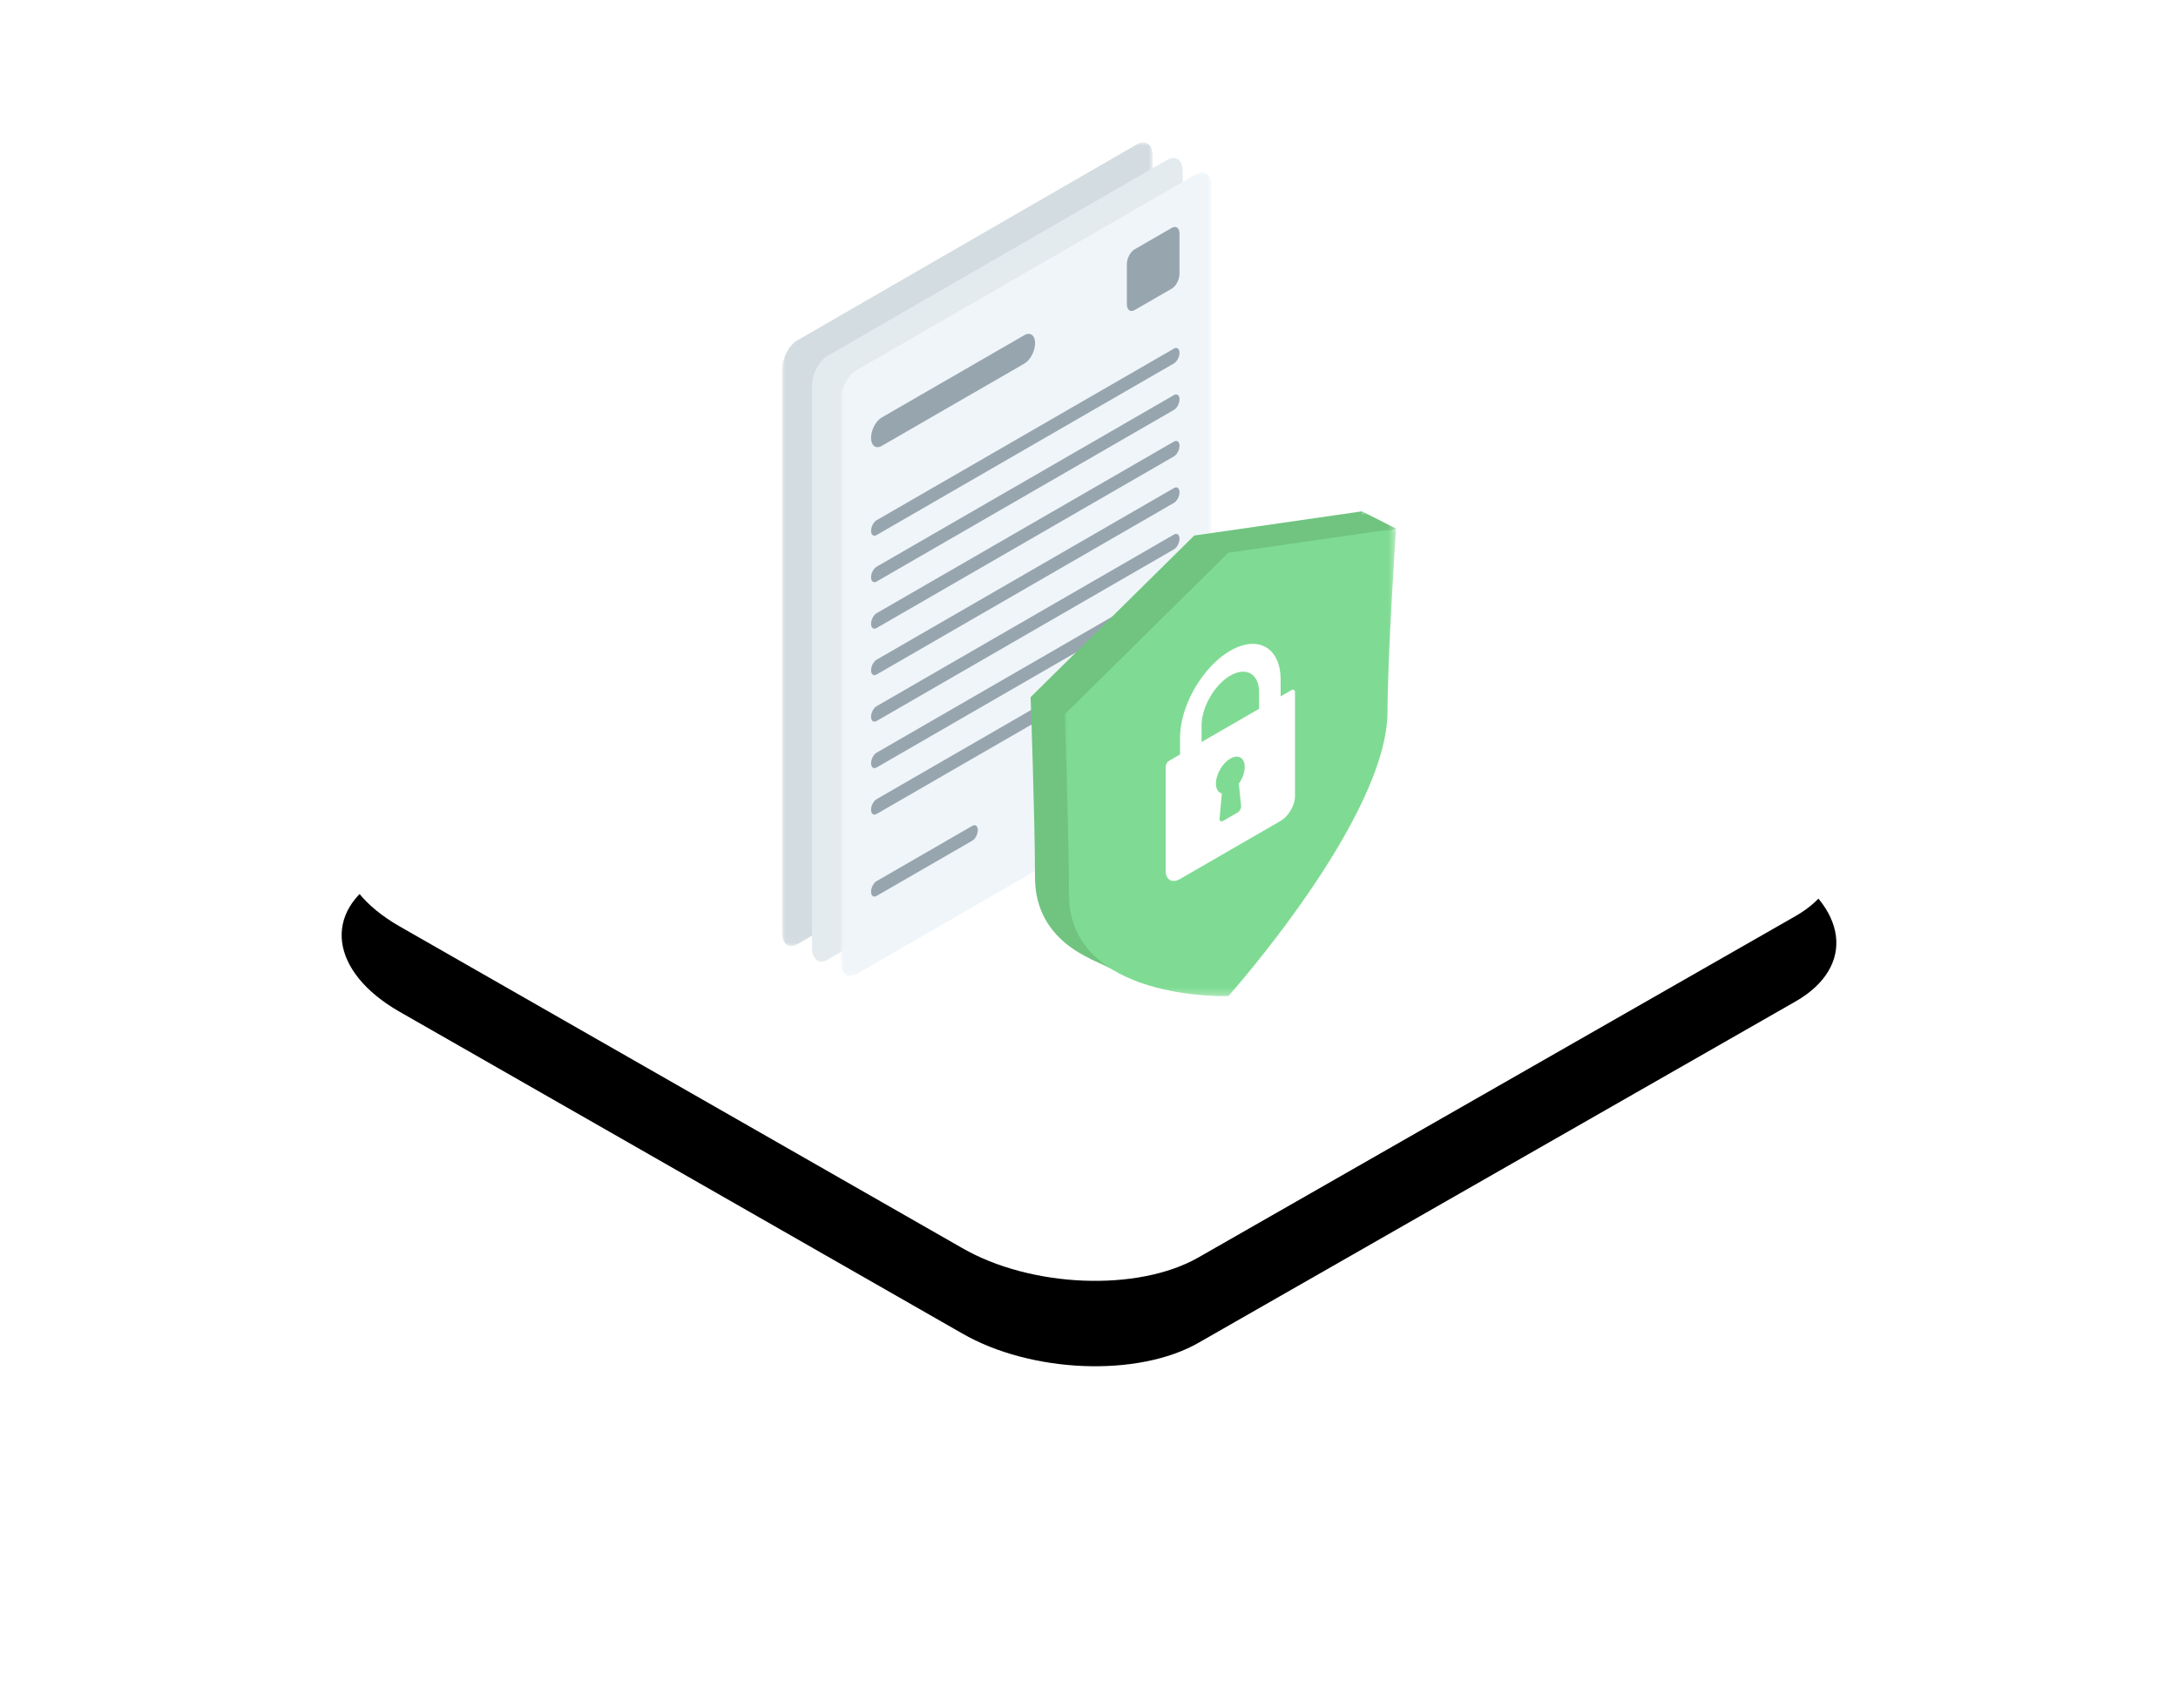 <svg width="306" height="240" xmlns="http://www.w3.org/2000/svg" xmlns:xlink="http://www.w3.org/1999/xlink"><defs><path d="m23.12 130.172 79.035 45.2c9.681 5.598 24.688 6.205 33.208 1.343l83.908-47.982c8.488-4.862 7.423-13.34-2.388-18.97l-79.132-45.135c-9.843-5.598-24.688-6.205-33.208-1.343l-83.908 47.982c-8.359 4.798-7.326 13.275 2.485 18.905Z" id="b"/><path id="c" d="M0 0h52.08v112.94H0z"/><path id="e" d="M0 0h52.078v112.94H0z"/><path id="g" d="M0 0h7.658v6.145H0z"/><path id="i" d="M0 0h46.555v65.717H0z"/><filter x="-37.1%" y="-55%" width="174.3%" height="230%" filterUnits="objectBoundingBox" id="a"><feOffset dy="12" in="SourceAlpha" result="shadowOffsetOuter1"/><feGaussianBlur stdDeviation="24" in="shadowOffsetOuter1" result="shadowBlurOuter1"/><feColorMatrix values="0 0 0 0 0.216 0 0 0 0 0.561 0 0 0 0 0.749 0 0 0 0.15 0" in="shadowBlurOuter1"/></filter></defs><g fill="none" fill-rule="evenodd"><path d="M33 0h240v210H33z"/><g transform="translate(33)"><use fill="#000" filter="url(#a)" xlink:href="#b"/><use fill="#FFF" xlink:href="#b"/></g><g transform="translate(109.866 20)"><mask id="d" fill="#fff"><use xlink:href="#c"/></mask><path d="m49.916 85.113-47.752 27.57C.973 113.37 0 112.633 0 111.047V31.961c0-1.587.973-3.447 2.164-4.135L49.916.257c1.19-.687 2.164.05 2.164 1.636v79.086c0 1.587-.974 3.446-2.164 4.134" fill="#D3DCE0" mask="url(#d)"/></g><path d="m164.006 107.306-47.751 27.569c-1.19.687-2.163-.05-2.163-1.636V54.153c0-1.587.973-3.447 2.163-4.135l47.751-27.569c1.19-.687 2.165.05 2.165 1.636v79.086c0 1.587-.975 3.447-2.165 4.135" fill="#E4EBEF"/><g transform="translate(118.138 24.224)"><mask id="f" fill="#fff"><use xlink:href="#e"/></mask><path d="M49.915 85.114 2.163 112.683c-1.19.687-2.163-.05-2.163-1.636V31.961c0-1.586.973-3.446 2.163-4.133L49.915.258c1.19-.688 2.164.05 2.164 1.635v79.086c0 1.587-.974 3.448-2.164 4.135" fill="#EFF5F9" mask="url(#f)"/></g><path d="m143.93 51.087-20.052 11.578c-.823.475-1.497-.034-1.497-1.132 0-1.098.674-2.385 1.497-2.86l20.052-11.578c.823-.475 1.497.034 1.497 1.132 0 1.099-.674 2.385-1.497 2.86M164.936 51.068l-41.775 24.12c-.429.247-.78-.018-.78-.59 0-.571.351-1.242.78-1.49l41.775-24.119c.43-.247.78.017.78.59 0 .57-.35 1.242-.78 1.49M164.936 57.601l-41.775 24.12c-.429.247-.78-.017-.78-.59 0-.572.351-1.242.78-1.49l41.775-24.118c.43-.248.78.017.78.588 0 .572-.35 1.243-.78 1.49M164.936 64.134l-41.775 24.12c-.429.247-.78-.018-.78-.59 0-.571.351-1.241.78-1.49l41.775-24.119c.43-.247.78.019.78.59 0 .57-.35 1.242-.78 1.489M164.936 70.667l-41.775 24.12c-.429.247-.78-.018-.78-.59 0-.571.351-1.24.78-1.49l41.775-24.119c.43-.247.78.017.78.59 0 .57-.35 1.242-.78 1.49M164.936 77.2l-41.775 24.12c-.429.247-.78-.017-.78-.59 0-.57.351-1.24.78-1.49l41.775-24.118c.43-.248.78.017.78.589 0 .571-.35 1.242-.78 1.49M164.936 83.734l-41.775 24.119c-.429.247-.78-.017-.78-.589s.351-1.243.78-1.49l41.775-24.12c.43-.246.78.018.78.59 0 .571-.35 1.242-.78 1.49M164.936 90.267l-41.775 24.12c-.429.246-.78-.018-.78-.59 0-.573.351-1.242.78-1.49l41.775-24.119c.43-.247.78.017.78.589s-.35 1.243-.78 1.49M136.601 118.142l-13.44 7.76c-.43.248-.78-.017-.78-.59 0-.57.35-1.24.78-1.488l13.44-7.76c.43-.248.78.017.78.59 0 .57-.35 1.241-.78 1.488M164.936 101.783l-13.44 7.76c-.43.248-.78-.018-.78-.59 0-.571.35-1.24.78-1.488l13.44-7.76c.43-.248.78.016.78.588s-.35 1.243-.78 1.49M164.634 40.559l-5.23 3.019c-.595.344-1.083-.025-1.083-.818v-5.653c0-.793.488-1.723 1.083-2.066l5.23-3.02c.595-.343 1.082.024 1.082.817v5.653c0 .793-.487 1.723-1.082 2.068" fill="#97A5AF"/><g><path d="M190.158 97.544c0 14.999-22.372 40.026-22.372 40.026s-22.372.707-22.372-14.291c0-7.975-.618-25.307-.618-25.307l22.99-22.714 23.566-3.4s-1.194 18.06-1.194 25.686" fill="#70C480"/><g transform="translate(188.475 71.857)"><mask id="h" fill="#fff"><use xlink:href="#g"/></mask><path fill="#70C480" mask="url(#h)" d="M7.659 2.425 2.877-.001 0 6.145z"/></g><path fill="#70C480" d="m160.25 138.103-7.16-3.41 6.723-1.95z"/><g transform="translate(149.579 74.283)"><mask id="j" fill="#fff"><use xlink:href="#i"/></mask><path d="M45.362 25.686c0 15-22.372 40.026-22.372 40.026S.617 66.42.617 51.42C.617 43.447 0 26.115 0 26.115L22.99 3.401 46.556 0s-1.194 18.06-1.194 25.686" fill="#7FDB93" mask="url(#j)"/></g><path d="m176.894 99.61-8.076 4.667v-2.333c0-2.573 1.811-5.713 4.038-7 2.227-1.286 4.038-.239 4.038 2.332v2.335Zm-2.526 13.646a.963.963 0 0 1-.126.525c-.096.18-.232.33-.376.412l-2.02 1.166c-.142.084-.28.092-.375.024-.096-.069-.142-.207-.125-.38l.318-3.494c-.518-.136-.827-.644-.827-1.399 0-1.287.906-2.857 2.02-3.5 1.113-.643 2.018-.12 2.018 1.167 0 .754-.308 1.62-.826 2.353l.32 3.126Zm7.07-16.27-1.515.875v-2.333c0-4.504-3.17-6.335-7.067-4.083-3.896 2.25-7.066 7.746-7.066 12.249v2.333l-1.514.875c-.28.162-.505.553-.505.875v14.582c0 .63.217 1.078.57 1.295.366.224.88.2 1.449-.128l14.133-8.167c1.114-.643 2.019-2.213 2.019-3.5V97.277c0-.321-.226-.451-.505-.29Z" fill="#FFF"/></g></g></svg>